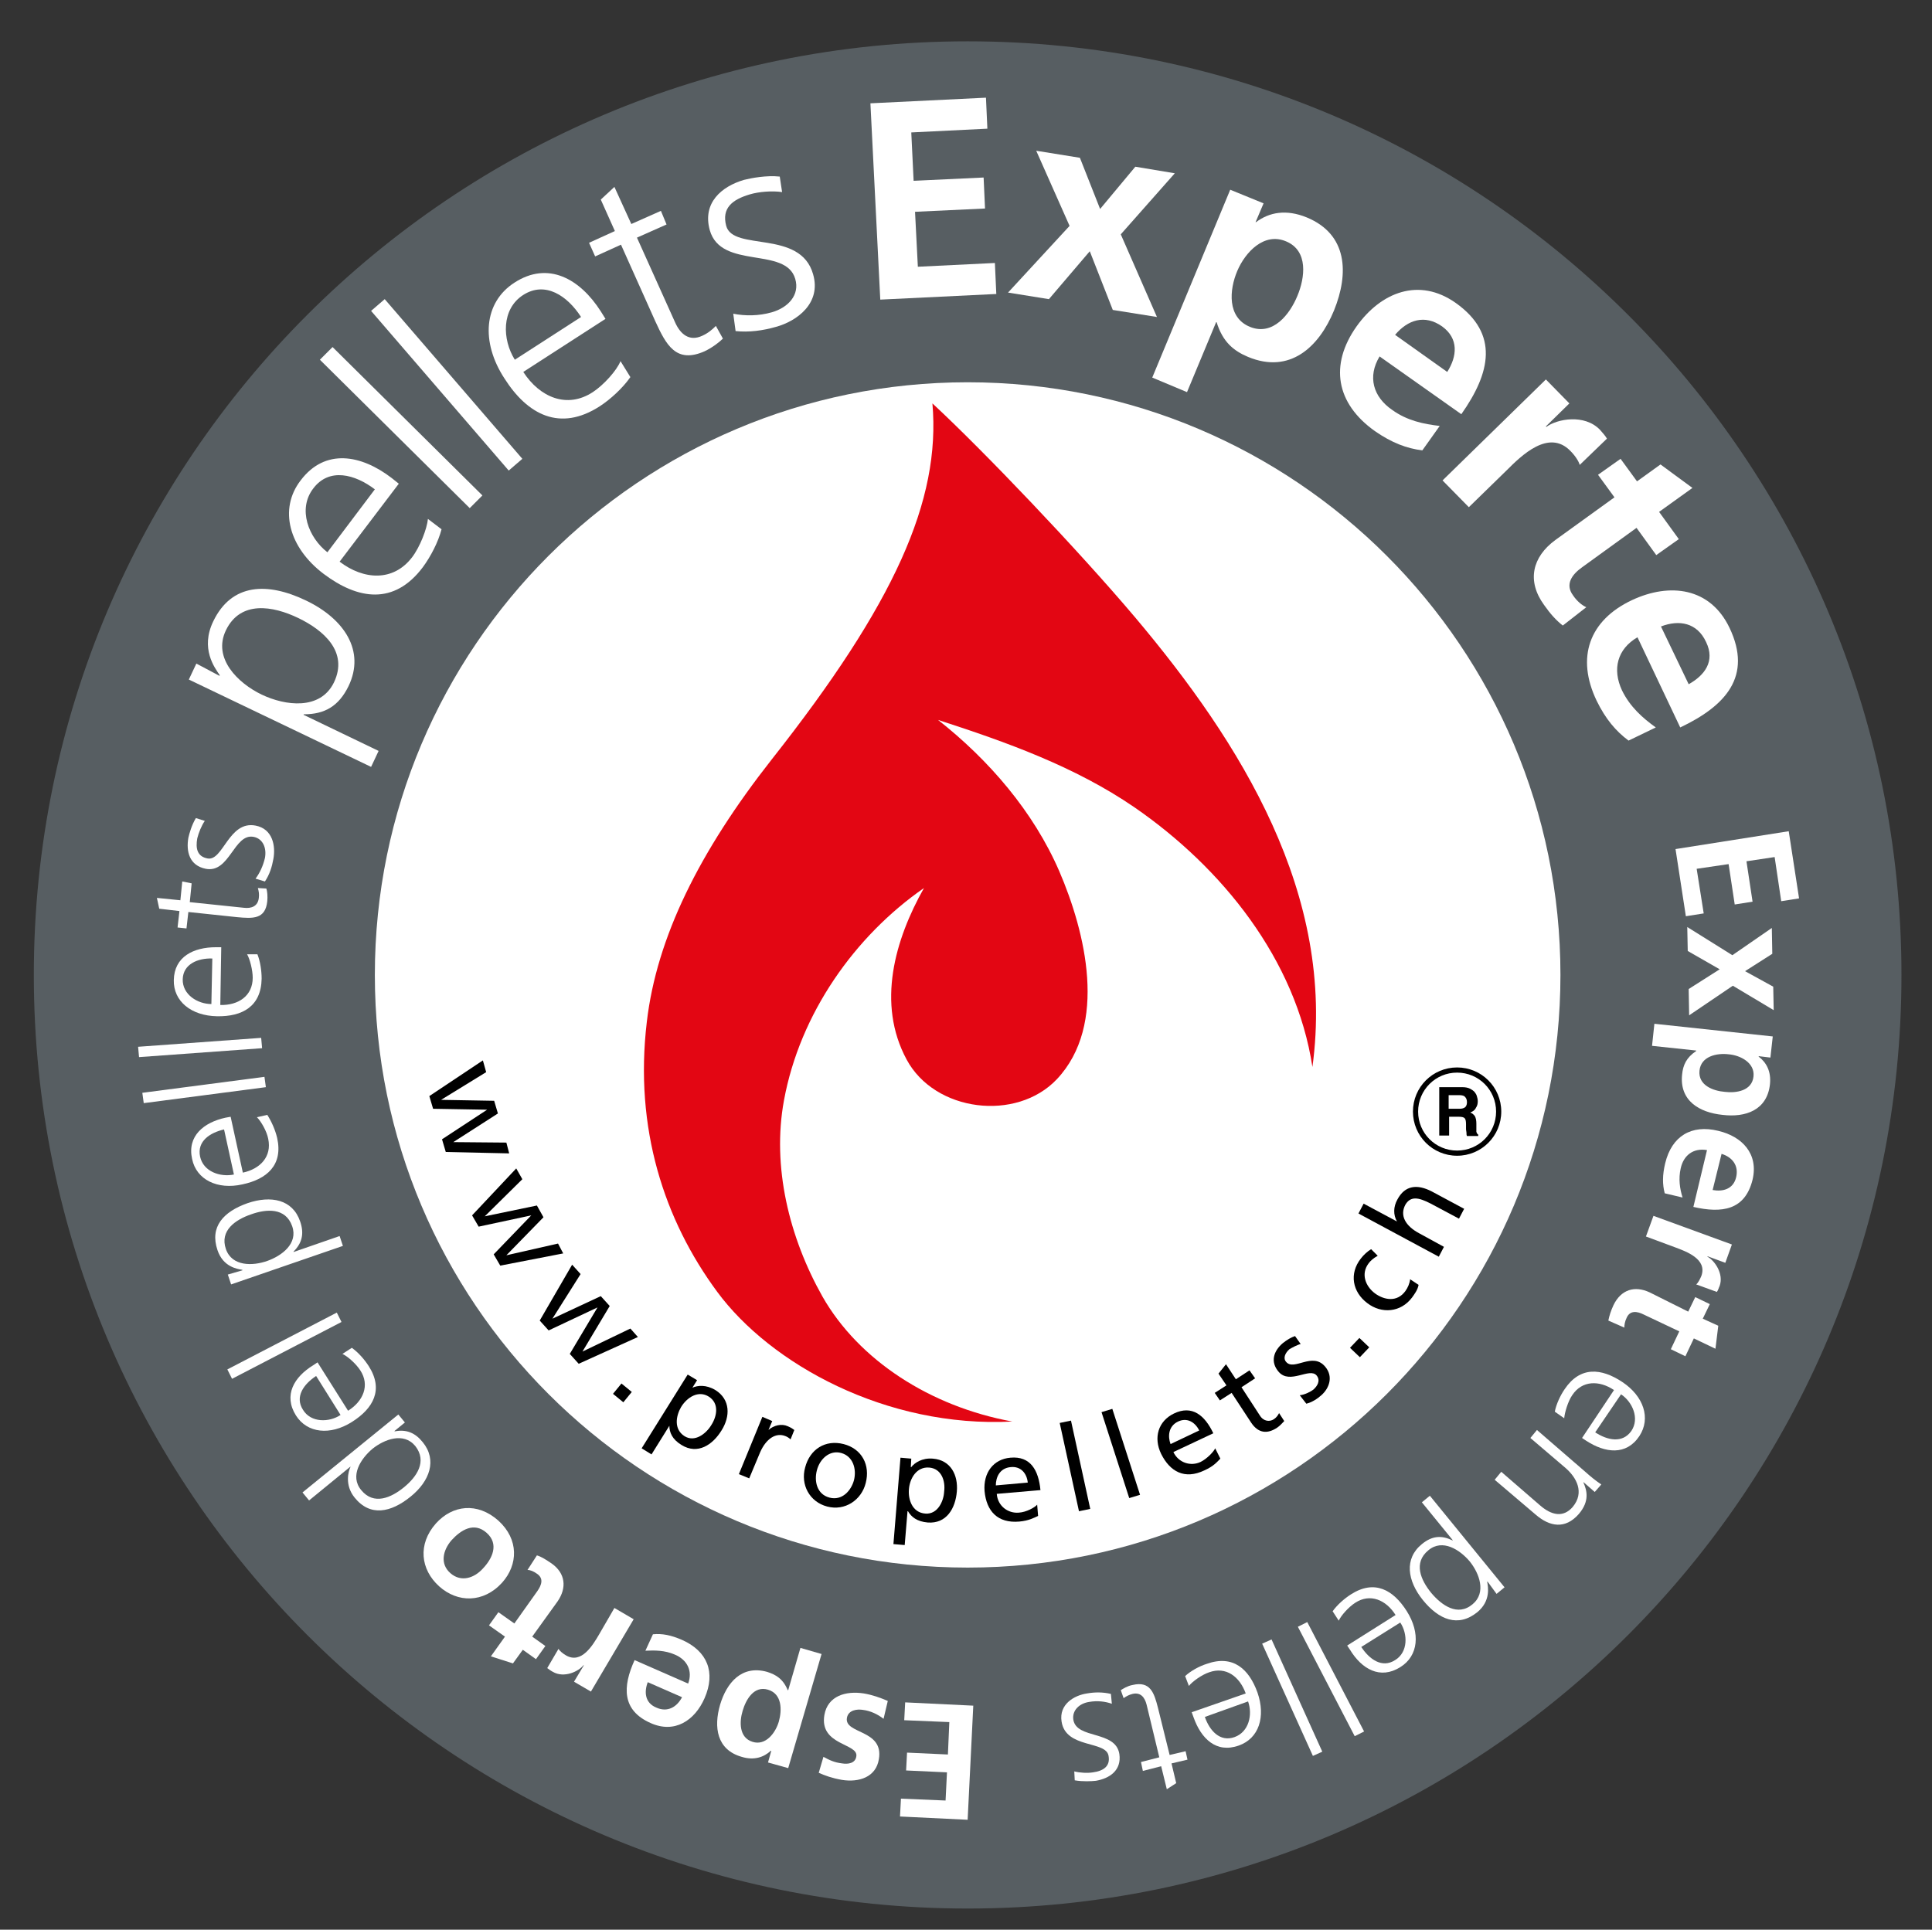 <?xml version="1.0" encoding="utf-8"?>
<!-- Generator: Adobe Illustrator 22.0.0, SVG Export Plug-In . SVG Version: 6.00 Build 0)  -->
<svg version="1.1" id="Ebene_1" xmlns="http://www.w3.org/2000/svg" xmlns:xlink="http://www.w3.org/1999/xlink" x="0px" y="0px"
	 viewBox="0 0 411.3 410.9" style="enable-background:new 0 0 411.3 410.9;" xml:space="preserve">
<rect x="0" y="0" width="411.3" height="410.9" fill="#333333" stroke="none"/>
<style type="text/css">
	.st0{fill:#575E62;}
	.st1{fill:#FFFFFF;}
	.st2{fill:#E30613;}
</style>
<g>
	<path class="st0" d="M404.8,207.6c0,109.8-89,198.8-198.8,198.8c-109.8,0-198.8-89-198.8-198.8C7.2,97.8,96.2,8.8,206,8.8
		C315.8,8.8,404.8,97.8,404.8,207.6z"/>
	<path class="st1" d="M332.2,207.6c0,69.7-56.5,126.2-126.2,126.2c-69.7,0-126.2-56.5-126.2-126.2c0-69.7,56.5-126.2,126.2-126.2
		C275.7,81.4,332.2,137.9,332.2,207.6z"/>
	<g>
		<path class="st2" d="M166.9,234.3c3.4-18.5,15.1-35,29.8-45.2c-6.2,11-10.1,24.6-3.7,36.5c6,11.2,23.4,13.3,32,4.2
			c10.9-11.6,6.1-31.3,0.5-44.3c-5.5-12.7-15-23.7-25.8-32.2c14.5,4.7,29.1,9.9,41.8,18.6c18.7,12.9,34.4,32.4,37.9,55.3
			c5-36.7-15.2-69-37.8-95.8c-12-14.2-32.1-35.3-43.1-45.5c0,0,0,0,0,0c1.8,20.7-8.1,42.7-34.2,75.8c-15.4,19.6-24.5,37.9-26.6,55.9
			c-2.7,22.7,3.7,42.2,15,57.5c11.3,15.3,35.9,29,62.8,27.6c-17.5-3.2-32.7-13.1-40.4-26.6C168,263.5,164.3,248.4,166.9,234.3"/>
	</g>
	<g>
		<g>
			<path d="M94.9,245.3l-0.8-2.7l9.6-6.3l0,0l-11.5-0.2l-0.8-2.7l11.4-7.6l0.7,2.5l-9.6,5.9l0,0l11.3,0.2l0.8,2.7l-9.5,6.1l0,0
				l11.3,0.1l0.6,2.3L94.9,245.3z"/>
			<path d="M106.5,269.5l-1.4-2.4l8-8.3l0,0l-11.2,2.4l-1.4-2.4l9.4-10l1.3,2.3l-8,7.9l0,0l11.1-2.3l1.4,2.5l-7.9,8.1l0,0l11-2.5
				l1.1,2.1L106.5,269.5z"/>
			<path d="M123.2,290.4l-1.9-2.1l5.9-9.9l0,0l-10.4,4.9l-1.9-2.1l6.9-11.9l1.8,2l-6,9.5l0,0l10.3-4.8l1.9,2.1l-5.8,9.7l0,0
				l10.2-4.9l1.6,1.8L123.2,290.4z"/>
			<path d="M132.3,294.6l2.2,1.8l-1.8,2.2l-2.2-1.8L132.3,294.6z"/>
			<path d="M146.4,292.7l2,1.2l-1,1.6l0,0c1.1-0.5,2.9-0.7,4.9,0.5c3.2,2,3.2,5.6,1.3,8.6c-1.9,3.1-5.1,5.2-8.5,3.1
				c-2-1.2-2.6-2.7-2.6-4.1l0,0l-3.8,6.1l-2.1-1.3L146.4,292.7z M150.9,297.4c-2.2-1.4-4.6,0.1-5.9,2.2c-1.1,1.9-1.6,4.7,0.7,6.2
				c2.2,1.4,4.6-0.5,5.7-2.3C152.7,301.5,153.1,298.8,150.9,297.4z"/>
			<path d="M162.3,301.7l2.1,0.9l-0.8,1.9l0,0c1.1-1,2.8-1.4,4.1-0.8c0.7,0.3,1,0.5,1.4,0.8l-0.8,2c-0.3-0.3-0.8-0.6-1.1-0.7
				c-2-0.8-4.1,0.5-5.4,3.5l-2.3,5.5l-2.2-0.9L162.3,301.7z"/>
			<path d="M179.6,307.5c3.9,1,5.7,4.5,4.7,8.3c-0.9,3.6-4.4,6-8.2,5c-3.8-1-5.7-4.7-4.7-8.3C172.4,308.6,175.7,306.5,179.6,307.5z
				 M176.6,318.9c2.7,0.7,4.6-1.5,5.2-3.7c0.6-2.4-0.2-5.1-2.7-5.8c-2.5-0.7-4.6,1.3-5.2,3.7C173.3,315.4,173.9,318.2,176.6,318.9z"
				/>
			<path d="M191.7,310.4l2.3,0.2l-0.1,1.8l0.1,0c0.7-0.9,2.3-2,4.6-1.8c3.8,0.3,5.4,3.5,5.1,7c-0.3,3.6-2.2,6.9-6.2,6.6
				c-2.3-0.2-3.5-1.2-4.2-2.4l-0.1,0l-0.6,7.2l-2.4-0.2L191.7,310.4z M197.8,312.5c-2.6-0.2-4.1,2.2-4.3,4.6c-0.2,2.2,0.7,5,3.5,5.2
				c2.6,0.2,3.9-2.6,4-4.7C201.3,315.3,200.4,312.7,197.8,312.5z"/>
			<path d="M221,322.8c-0.9,0.4-1.9,1-4,1.2c-4.6,0.4-7-2.2-7.4-6.5c-0.3-3.9,1.9-6.8,5.5-7.1c4.3-0.4,6,2.7,6.4,6.9l-9.3,0.8
				c0.2,2.6,2.4,4.2,4.7,4c1.6-0.1,3.4-1.1,3.9-1.7L221,322.8z M218.8,315.7c-0.2-2-1.5-3.5-3.6-3.3c-2.4,0.2-3.2,2.2-3.2,3.9
				L218.8,315.7z"/>
			<path d="M225.6,303l2.4-0.5l4.1,18.8l-2.4,0.5L225.6,303z"/>
			<path d="M234.5,300.7l2.3-0.7l5.9,18.3l-2.3,0.7L234.5,300.7z"/>
			<path d="M259.8,310.6c-0.7,0.7-1.4,1.6-3.4,2.5c-4.2,2-7.3,0.3-9.2-3.5c-1.7-3.5-0.6-7,2.7-8.6c3.9-1.9,6.6,0.4,8.4,4.2l-8.5,4
				c1.1,2.3,3.7,3.1,5.8,2.1c1.4-0.7,2.8-2.2,3.1-2.9L259.8,310.6z M255.3,304.6c-0.9-1.8-2.6-2.8-4.5-1.9c-2.1,1-2.2,3.2-1.6,4.8
				L255.3,304.6z"/>
			<path d="M267.2,293.5l-2.9,1.9l3.9,6c0.8,1.3,2.1,1.4,3,0.8c0.6-0.4,0.9-0.9,1.1-1.3l1.1,1.7c-0.4,0.4-0.9,1-1.5,1.4
				c-2.1,1.4-4,1.2-5.5-1l-4.2-6.4l-2.5,1.6l-1.1-1.6l2.5-1.6l-1.7-2.5l1.6-2l2.1,3.2l2.9-1.9L267.2,293.5z"/>
			<path d="M276.7,297.1c1.1-0.1,2.4-0.8,2.9-1.2c0.8-0.7,1.6-1.9,0.7-3c-1.5-1.8-5.7,2-8.1-0.8c-1.8-2.1-1.1-4.4,0.9-6.1
				c0.9-0.7,1.7-1.2,2.6-1.5l1.2,1.7c-0.6,0.1-1.9,0.8-2.4,1.1c-0.9,0.8-1.4,1.9-0.7,2.7c1.7,2,5.6-2.2,8.3,1
				c1.8,2.1,0.9,4.6-0.8,6.1c-0.9,0.8-2,1.5-3.2,1.8L276.7,297.1z"/>
			<path d="M287.4,287l2-2.1l2.1,2l-2,2.1L287.4,287z"/>
			<path d="M293.3,267.4c-0.9,0.5-1.6,1.1-2,1.7c-1.6,2.2-0.6,4.8,1.4,6.3c1.9,1.4,4.7,2,6.5-0.5c0.5-0.7,0.9-1.6,1-2.5l1.8,1.2
				c-0.2,1.1-0.9,2-1.4,2.7c-2.4,3.2-6.5,3.5-9.5,1.2c-3.2-2.4-3.9-6.3-1.4-9.5c0.6-0.8,1.5-1.6,2.2-2L293.3,267.4z"/>
			<path d="M289.2,258.4l1.1-2.1l7.1,3.8l0,0c-0.8-1.4-0.8-3.1,0.1-4.7c1.6-3,4.2-3.3,7.3-1.7l6.9,3.7l-1.1,2.1l-6-3.2
				c-2.7-1.4-4.3-1.6-5.4,0.2c-1.3,2.4,0.1,4.6,2.9,6.1l5.3,2.9l-1.1,2.1L289.2,258.4z"/>
		</g>
		<g>
			<path d="M310.2,246.1c-5.2,0-9.4-4.2-9.4-9.4c0-5.2,4.2-9.4,9.4-9.4c5.2,0,9.4,4.2,9.4,9.4C319.6,241.9,315.4,246.1,310.2,246.1z
				 M310.2,228.4c-4.6,0-8.3,3.7-8.3,8.3c0,4.6,3.7,8.3,8.3,8.3c4.6,0,8.3-3.7,8.3-8.3C318.5,232.1,314.8,228.4,310.2,228.4z"/>
			<g>
				<path d="M312.9,231.8c0.4,0.2,0.7,0.4,1,0.7c0.2,0.3,0.4,0.5,0.5,0.9c0.1,0.3,0.2,0.7,0.2,1.1c0,0.5-0.1,1-0.4,1.4
					c-0.2,0.5-0.7,0.8-1.2,1c0.5,0.2,0.8,0.5,1,0.8c0.2,0.4,0.3,0.9,0.3,1.6v0.7c0,0.5,0,0.8,0,1c0.1,0.3,0.2,0.5,0.4,0.6v0.3h-2.4
					c-0.1-0.2-0.1-0.4-0.1-0.6c0-0.3-0.1-0.6-0.1-0.9l0-1c0-0.7-0.1-1.1-0.3-1.3c-0.2-0.2-0.6-0.3-1.2-0.3h-2.1v4h-2.1v-10.3h4.9
					C311.9,231.5,312.5,231.6,312.9,231.8z M308.4,233.3v2.8h2.3c0.5,0,0.8-0.1,1-0.2c0.4-0.2,0.6-0.6,0.6-1.2c0-0.6-0.2-1-0.6-1.3
					c-0.2-0.1-0.5-0.2-1-0.2H308.4z"/>
			</g>
		</g>
	</g>
	<g>
		<g>
			<path class="st1" d="M40.2,144.7l1.6-3.4l4.9,2.6l0.1-0.1c-1.1-1.6-4.2-5.7-1.4-11.5c3.9-8.1,11.5-8.4,19.8-4.4
				c8.1,3.9,12.6,10.7,9,18.2c-2.1,4.3-5.1,6-9.5,6l-0.1,0.1l16,7.7l-1.6,3.4L40.2,144.7z M48.1,134.2c-2.9,6,2.6,11.3,7.6,13.7
				c5,2.4,12.5,3.4,15.4-2.6c3.1-6.5-2.2-11.1-7.6-13.7C58.1,129,51.2,127.8,48.1,134.2z"/>
			<path class="st1" d="M94,112.7c-0.7,2.7-2.3,5.8-4,8.1c-6.1,8.1-13.8,6.9-21.1,1.4c-7.4-5.6-9.6-13.8-4.9-19.9
				c5.2-6.9,12.9-5.5,19.4-0.5l1.5,1.2l-12.6,16.6c5.1,3.9,11.4,4.3,15.4-0.9c1.7-2.2,3.2-6.1,3.4-8.2L94,112.7z M79.8,104.2
				c-4.2-3.2-9.7-4.7-13.1-0.2c-3.4,4.4-1,10.5,3,13.6L79.8,104.2z"/>
			<path class="st1" d="M68.1,76.6l2.7-2.7l31.9,31.6l-2.7,2.7L68.1,76.6z"/>
			<path class="st1" d="M79,66.2l2.9-2.5l29.3,34l-2.9,2.5L79,66.2z"/>
			<path class="st1" d="M134.2,80.3c-1.6,2.3-4.2,4.7-6.5,6.2c-8.5,5.5-15.4,1.8-20.3-5.9c-5.1-7.8-4.4-16.2,2.1-20.4
				c7.2-4.7,14-0.8,18.4,6.1l1,1.6l-17.5,11.3c3.5,5.4,9.3,7.9,14.8,4.3c2.3-1.5,5.1-4.6,5.9-6.6L134.2,80.3z M123.7,67.5
				c-2.9-4.5-7.6-7.7-12.3-4.7c-4.7,3-4.5,9.5-1.8,13.8L123.7,67.5z"/>
			<path class="st1" d="M141.9,47.8l-6.3,2.8l8.1,18c1.1,2.5,3,4.2,5.8,2.9c1.3-0.6,2.1-1.3,2.9-2.1l1.5,2.7
				c-0.7,0.7-2.2,1.9-3.9,2.7c-6.1,2.7-8.2-1.4-10.5-6.4l-7.3-16.3l-5.5,2.5l-1.3-2.9l5.5-2.5l-3-6.7l2.9-2.7l3.6,7.9l6.3-2.8
				L141.9,47.8z"/>
			<path class="st1" d="M156.1,66.8c2.5,0.5,5.4,0.5,8.2-0.3c3.5-1,6-3.7,5-7.1c-2-7-15.8-1.9-18.2-10.4c-1.6-5.8,2.5-9.3,7.3-10.7
				c1.6-0.4,4.8-1,7.6-0.7l0.5,3.3c-2.1-0.3-4.9-0.1-6.9,0.5c-3.7,1.1-6,2.9-5,6.7c1.5,5.5,15.8,0.7,18.5,10.3
				c1.8,6.2-3.5,10-7.9,11.2c-2.8,0.8-5.7,1.2-8.6,0.9L156.1,66.8z"/>
			<path class="st1" d="M185.3,22l24.6-1.2l0.3,6.6L194,28.2l0.5,10.3l14.9-0.7l0.3,6.6l-14.9,0.7l0.6,11.7l16.4-0.8l0.3,6.6
				l-24.7,1.2L185.3,22z"/>
			<path class="st1" d="M220.6,32.1l9.3,1.5l4.3,10.9l7.5-9l8.4,1.4l-11.5,13l7.7,17.6l-9.4-1.5l-4.9-12.5l-8.7,10.2l-8.7-1.4
				l13.1-14.2L220.6,32.1z"/>
			<path class="st1" d="M261.9,40.4l7.1,2.9l-1.7,4l0.1,0c2.8-2.1,6.4-2.8,10.8-1c8.7,3.6,9,11.9,5.8,19.8
				c-3.2,7.8-9.4,13.6-18.3,9.9c-3.1-1.3-5.4-3.2-6.7-7.4l-0.1,0l-6.2,14.9l-7.4-3.1L261.9,40.4z M263.4,57.7
				c-1.7,4-2.2,9.9,2.7,11.9c4.9,2,8.5-2.7,10.1-6.6c1.6-3.8,2.4-9.6-2.4-11.6C269.1,49.4,265.1,53.7,263.4,57.7z"/>
			<path class="st1" d="M302.8,95.9c-3.3-0.4-6.5-1.6-10.1-4.1c-8.3-5.9-9.7-14.1-3.9-22.3c5.2-7.3,13.3-10.5,21.1-5
				c9.3,6.6,7.4,14.9,1.2,23.7l-17.4-12.3c-2.6,4.3-1.4,8.6,2.7,11.4c3.2,2.3,6.7,3,10.1,3.4L302.8,95.9z M308.1,79.2
				c2.1-3.3,2.5-7.1-1.1-9.7c-3.7-2.6-7.3-1.4-10,1.8L308.1,79.2z"/>
			<path class="st1" d="M329.1,80.8l5,5.1l-5,4.9l0.1,0.1c2.3-1.7,8.1-2.8,11.4,0.6c0.5,0.6,1.1,1.2,1.5,1.9l-5.8,5.6
				c-0.2-0.8-1-2-2-3c-4.6-4.7-10.4,1-13.5,4.1l-8.1,7.9l-5.6-5.7L329.1,80.8z"/>
			<path class="st1" d="M343.7,105.9l-3.5-4.8l4.8-3.4l3.5,4.8l5-3.6l6.8,5l-7.1,5.1l4.2,5.8l-4.8,3.4l-4.2-5.8l-11.6,8.4
				c-2.1,1.5-3.7,3.6-1.9,6c0.8,1.2,1.9,2.1,2.8,2.5l-5,3.9c-1.4-1.1-2.6-2.4-4-4.4c-3.7-5.1-2.5-10.2,2.4-13.8L343.7,105.9z"/>
			<path class="st1" d="M346.7,157.7c-2.7-2-4.9-4.6-6.8-8.5c-4.4-9.2-1.6-17.1,7.5-21.4c8.1-3.8,16.7-2.7,20.8,5.9
				c4.9,10.3-0.8,16.6-10.5,21.2l-9.1-19.2c-4.3,2.5-5.4,6.8-3.3,11.3c1.7,3.5,4.4,5.9,7.2,7.9L346.7,157.7z M359.5,145.7
				c3.4-1.9,5.7-4.9,3.7-9c-1.9-4.1-5.7-4.8-9.6-3.3L359.5,145.7z"/>
		</g>
		<g>
			<path class="st1" d="M380.8,177l2.2,14.3l-3.8,0.6l-1.4-9.4l-6,0.9l1.3,8.6l-3.8,0.6L368,184l-6.8,1l1.5,9.5l-3.8,0.6l-2.2-14.3
				L380.8,177z"/>
			<path class="st1" d="M377.2,197.6l0.1,5.5l-5.8,3.7l6,3.3l0.1,5l-8.7-5.2l-9.3,6.3l-0.1-5.6l6.6-4.2l-6.8-3.9l-0.1-5.1l9.6,6
				L377.2,197.6z"/>
			<path class="st1" d="M377.4,220.7l-0.5,4.5l-2.5-0.3l0,0.1c1.6,1.2,2.7,3.1,2.4,5.9c-0.6,5.5-5.2,7.1-10.1,6.5
				c-4.9-0.5-9.2-3-8.6-8.6c0.2-2,0.9-3.6,3-5l0-0.1l-9.4-1l0.5-4.7L377.4,220.7z M368,224.5c-2.5-0.3-5.9,0.4-6.2,3.5
				c-0.3,3.1,2.9,4.3,5.4,4.5c2.4,0.3,5.8-0.2,6.1-3.3C373.6,226.3,370.5,224.7,368,224.5z"/>
			<path class="st1" d="M354.4,254.1c-0.5-1.9-0.5-3.9,0.1-6.4c1.4-5.8,5.6-8.3,11.3-6.9c5.1,1.2,8.6,4.9,7.3,10.4
				c-1.6,6.5-6.5,7.2-12.6,5.8l2.9-12.1c-2.9-0.5-5,1.1-5.6,3.9c-0.5,2.2-0.2,4.3,0.4,6.2L354.4,254.1z M364.6,253.4
				c2.2,0.4,4.4-0.2,5-2.7c0.6-2.5-0.8-4.3-3.1-5L364.6,253.4z"/>
			<path class="st1" d="M368.7,265l-1.4,3.9l-3.8-1.4l0,0.1c1.5,0.8,3.5,3.6,2.6,6.2c-0.2,0.4-0.3,0.9-0.6,1.3l-4.4-1.6
				c0.4-0.3,0.8-1.1,1.1-1.8c1.3-3.6-3.2-5.2-5.6-6.1l-6.2-2.3l1.6-4.4L368.7,265z"/>
			<path class="st1" d="M359.4,279.3l1.5-3.1l3.1,1.5l-1.5,3.1l3.3,1.5l-0.6,4.9l-4.6-2.2l-1.8,3.8l-3.1-1.5l1.8-3.8l-7.6-3.6
				c-1.4-0.7-2.9-0.9-3.6,0.7c-0.4,0.8-0.5,1.6-0.5,2.1l-3.4-1.5c0.2-1,0.5-2,1.1-3.3c1.6-3.3,4.5-4.2,7.7-2.7L359.4,279.3z"/>
			<path class="st1" d="M331,300.6c0.3-1.6,1.2-3.5,2.1-4.8c3.3-4.9,7.8-4.5,12.3-1.5c4.5,3,6.1,7.7,3.6,11.5
				c-2.8,4.2-7.3,3.6-11.3,1l-0.9-0.6l6.8-10.2c-3.1-2.1-6.8-2.1-8.9,1.1c-0.9,1.3-1.6,3.7-1.7,4.9L331,300.6z M339.6,305
				c2.6,1.7,5.8,2.4,7.7-0.3c1.8-2.7,0.2-6.2-2.2-7.8L339.6,305z"/>
			<path class="st1" d="M337.6,313.5c1,0.9,2.1,1.8,3.3,2.6l-1.4,1.6l-2.4-2.1l0,0.1c0.7,1.6,1.4,3.9-1,6.7
				c-2.9,3.3-6.2,2.7-9.2,0.1l-8.7-7.4l1.4-1.7l8.2,7.1c2.5,2.2,5,2.7,7,0.4c2.6-3.1,0.8-6.3-1.5-8.3l-7.5-6.4l1.4-1.7L337.6,313.5z
				"/>
			<path class="st1" d="M320.3,338l-1.7,1.4l-1.9-2.6l-0.1,0c0.2,1.1,0.8,4.1-2.1,6.5c-4.1,3.3-8.2,1.6-11.6-2.6
				c-3.3-4.1-4-8.8-0.2-11.9c2.2-1.8,4.2-1.9,6.5-0.8l0.1,0l-6.6-8.1l1.7-1.4L320.3,338z M313.5,341.6c3-2.5,1.4-6.6-0.6-9.1
				c-2.1-2.5-5.8-4.9-8.8-2.4c-3.3,2.7-1.6,6.4,0.6,9.1C306.9,341.8,310.3,344.3,313.5,341.6z"/>
			<path class="st1" d="M283.7,343.1c1-1.4,2.5-2.7,3.9-3.6c5-3.2,9-1,11.9,3.6c2.9,4.6,2.5,9.5-1.4,11.9c-4.3,2.7-8.2,0.4-10.7-3.7
				l-0.6-0.9l10.3-6.5c-2-3.2-5.4-4.7-8.6-2.6c-1.4,0.9-3,2.7-3.5,3.8L283.7,343.1z M289.8,350.7c1.7,2.6,4.4,4.6,7.2,2.8
				c2.8-1.7,2.7-5.6,1.1-8L289.8,350.7z"/>
			<path class="st1" d="M290.4,368.7l-2,1l-12.1-23.3l2-1L290.4,368.7z"/>
			<path class="st1" d="M281.5,373l-2,0.9L268.7,350l2-0.9L281.5,373z"/>
			<path class="st1" d="M252.3,356.9c1.2-1.1,3-2.1,4.6-2.6c5.6-2,9,1.1,10.8,6.1c1.8,5.2,0.3,9.8-4,11.3c-4.8,1.7-8-1.5-9.6-6
				l-0.4-1.1l11.5-4c-1.3-3.6-4.2-5.8-7.8-4.5c-1.5,0.5-3.5,1.9-4.3,2.9L252.3,356.9z M256.5,365.6c1,2.9,3.2,5.4,6.3,4.3
				c3.1-1.1,3.9-4.8,2.9-7.6L256.5,365.6z"/>
			<path class="st1" d="M242.9,375.2l3.9-1l-2.7-11.2c-0.4-1.6-1.3-2.7-3-2.3c-0.8,0.2-1.3,0.5-1.9,0.9l-0.6-1.7
				c0.5-0.3,1.4-0.9,2.5-1.1c3.8-0.9,4.6,1.7,5.4,4.8l2.5,10.1l3.4-0.8l0.4,1.8l-3.4,0.8l1,4.2l-2,1.3l-1.2-4.9l-3.9,1L242.9,375.2z
				"/>
			<path class="st1" d="M236.7,362.8c-1.4-0.5-3.1-0.7-4.8-0.4c-2.1,0.3-3.7,1.8-3.4,3.8c0.7,4.2,9,2.2,9.8,7.3
				c0.5,3.5-2.1,5.2-5,5.7c-0.9,0.1-2.8,0.2-4.5-0.1l-0.1-1.9c1.2,0.3,2.8,0.4,4,0.2c2.2-0.3,3.7-1.3,3.3-3.5
				c-0.5-3.3-9.1-1.5-10-7.3c-0.6-3.7,2.7-5.6,5.4-6c1.7-0.3,3.4-0.3,5.1,0.1L236.7,362.8z"/>
			<path class="st1" d="M206,387.5l-14.4-0.7l0.2-3.8l9.5,0.4l0.3-6l-8.7-0.4l0.2-3.8l8.7,0.4l0.3-6.9l-9.6-0.4l0.2-3.8l14.5,0.7
				L206,387.5z"/>
			<path class="st1" d="M175.3,374.1c1.3,0.7,2.3,1.2,4,1.4c1.2,0.2,2.8,0,3-1.5c0.5-2.8-7.9-2.3-6.8-8.8c0.7-4.1,4.6-5.2,8.4-4.6
				c1.8,0.3,3.5,0.9,5.1,1.6l-0.9,3.8c-1.3-1-2.8-1.7-4.4-1.9c-1.2-0.2-3.1,0-3.4,1.7c-0.6,3.5,7.9,2.4,6.8,8.8
				c-0.6,3.8-4.2,5-7.9,4.4c-2.2-0.4-3.5-0.9-4.9-1.5L175.3,374.1z"/>
			<path class="st1" d="M167.8,376.5l-4.3-1.2l0.7-2.5l-0.1,0c-1.5,1.4-3.6,2.1-6.2,1.3c-5.3-1.5-6-6.3-4.6-11.1
				c1.4-4.7,4.6-8.5,10-7c1.9,0.6,3.4,1.5,4.4,3.9l0.1,0l2.6-9l4.5,1.3L167.8,376.5z M165.8,366.6c0.7-2.5,0.7-5.9-2.3-6.8
				c-3-0.9-4.7,2.1-5.4,4.5c-0.7,2.3-0.8,5.7,2.1,6.6C163,371.8,165.1,369,165.8,366.6z"/>
			<path class="st1" d="M139,348c2-0.2,3.9,0.2,6.2,1.2c5.4,2.4,7.2,6.9,4.8,12.4c-2.1,4.8-6.4,7.6-11.5,5.3
				c-6.1-2.7-6-7.7-3.4-13.4l11.4,5c1-2.7-0.2-5.1-2.9-6.2c-2.1-0.9-4.2-0.9-6.2-0.8L139,348z M137.9,358.2
				c-0.8,2.1-0.6,4.4,1.8,5.4c2.4,1.1,4.4-0.1,5.5-2.2L137.9,358.2z"/>
			<path class="st1" d="M125.8,360.2l-3.6-2.1l2.1-3.5l-0.1,0c-1,1.3-4.1,2.8-6.5,1.4c-0.4-0.2-0.8-0.5-1.2-0.8l2.4-4.1
				c0.2,0.4,0.9,1,1.6,1.4c3.3,1.9,5.7-2.2,7-4.4l3.3-5.7l4.1,2.4L125.8,360.2z"/>
			<path class="st1" d="M113.3,348.5l2.8,2l-2,2.8l-2.8-2l-2.1,2.9l-4.7-1.5l3-4.2l-3.4-2.4l2-2.8l3.4,2.4l4.9-6.9
				c0.9-1.3,1.4-2.7-0.1-3.7c-0.7-0.5-1.4-0.8-2-0.8l2-3.1c1,0.3,1.9,0.9,3.1,1.7c3,2.1,3.3,5.2,1.3,8.1L113.3,348.5z"/>
			<path class="st1" d="M93.5,337.8c-4-3.6-4.6-9-0.7-13.4c3.5-3.9,8.8-4.6,13.3-0.6c4.4,4,4.2,9.4,0.8,13.2
				C102.9,341.4,97.4,341.3,93.5,337.8z M103.6,326.4c-2.7-2.4-5.5-0.6-7.5,1.6c-1.8,2.1-2.5,5-0.2,7c2.3,2,5.1,1,6.9-1
				C104.8,331.9,106.3,328.8,103.6,326.4z"/>
			<path class="st1" d="M84.8,301.2l1.4,1.7l-2.2,1.8l0,0.1c2.5-0.5,4.4,0.3,6,2.3c3.1,3.8,1.5,8.3-2.6,11.6
				c-4.2,3.4-8.6,4.3-11.9,0.2c-2.2-2.7-1.3-5.7-0.9-6.5l0-0.1l-8.8,7.2l-1.4-1.7L84.8,301.2z M88.4,307.9c-2.5-3-6.6-1.4-9.1,0.6
				c-2.5,2.1-4.9,5.8-2.4,8.8c2.7,3.3,6.4,1.6,9.1-0.6S91,311.2,88.4,307.9z"/>
			<path class="st1" d="M74.9,287c1.4,1,2.7,2.5,3.6,3.9c3.2,5,1,9-3.6,11.9c-4.6,2.9-9.5,2.4-11.9-1.4c-2.7-4.3-0.4-8.2,3.7-10.7
				l0.9-0.6l6.5,10.3c3.2-2,4.7-5.4,2.6-8.6c-0.9-1.4-2.7-3-3.8-3.5L74.9,287z M67.3,293c-2.6,1.7-4.6,4.4-2.8,7.2
				c1.7,2.8,5.6,2.7,8,1.1L67.3,293z"/>
			<path class="st1" d="M49.4,293.6l-1-2l23.3-12.1l1,2L49.4,293.6z"/>
			<path class="st1" d="M49.2,273.5l-0.7-2.1l3.1-0.9l0-0.1c-1.1-0.2-4.1-0.6-5.3-4.2c-1.7-5,1.3-8.2,6.4-10c5-1.7,9.6-0.8,11.2,3.9
				c0.9,2.6,0.4,4.6-1.4,6.4l0,0.1l9.8-3.4l0.7,2.1L49.2,273.5z M48.1,266c1.3,3.7,5.7,3.6,8.8,2.5c3.1-1.1,6.6-3.7,5.3-7.4
				c-1.4-4-5.5-3.7-8.8-2.5C50.2,259.7,46.7,262,48.1,266z"/>
			<path class="st1" d="M56.9,237.4c0.9,1.4,1.7,3.2,2.1,4.9c1.3,5.8-2.2,8.8-7.4,9.9c-5.3,1.2-9.8-1-10.7-5.4
				c-1.1-4.9,2.5-7.8,7.1-8.8l1.1-0.2l2.6,11.9c3.7-0.8,6.2-3.4,5.4-7.2c-0.3-1.6-1.5-3.7-2.4-4.6L56.9,237.4z M47.7,240.5
				c-3,0.7-5.8,2.5-5.1,5.8c0.7,3.2,4.3,4.4,7.2,3.8L47.7,240.5z"/>
			<path class="st1" d="M30.6,234.9l-0.3-2.2l26-3.4l0.3,2.2L30.6,234.9z"/>
			<path class="st1" d="M29.6,225.1l-0.2-2.2l26.2-1.9l0.2,2.2L29.6,225.1z"/>
			<path class="st1" d="M54.8,203.2c0.6,1.5,0.9,3.5,0.9,5.2c-0.1,5.9-4.1,8.1-9.5,8c-5.5-0.1-9.3-3.2-9.2-7.7c0.1-5,4.2-7,9-7
				l1.1,0L46.9,214c3.8,0.1,6.9-1.9,6.9-5.8c0-1.6-0.6-4-1.2-5L54.8,203.2z M45.2,204.1c-3.1-0.1-6.2,1.2-6.3,4.4
				c-0.1,3.3,3.2,5.3,6.1,5.3L45.2,204.1z"/>
			<path class="st1" d="M40.8,188.1l-0.4,4l11.5,1.2c1.6,0.2,3-0.3,3.2-2.1c0.1-0.8,0-1.4-0.2-2.1l1.8,0.1c0.2,0.5,0.3,1.7,0.2,2.7
				c-0.4,3.9-3.1,3.7-6.4,3.4l-10.4-1.1l-0.4,3.5l-1.9-0.2l0.4-3.5l-4.3-0.5l-0.5-2.3l5,0.5l0.4-4L40.8,188.1z"/>
			<path class="st1" d="M54.4,187.1c0.9-1.2,1.6-2.7,2-4.4c0.4-2.1-0.4-4.1-2.4-4.5c-4.2-0.8-5.1,7.8-10.2,6.8
				c-3.5-0.7-4.2-3.7-3.7-6.6c0.2-0.9,0.7-2.7,1.6-4.2l1.9,0.6c-0.7,1-1.3,2.5-1.6,3.7c-0.4,2.2,0,3.9,2.2,4.3
				c3.3,0.6,4.5-8.1,10.2-7c3.7,0.7,4.3,4.4,3.8,7.1c-0.3,1.7-0.8,3.3-1.8,4.8L54.4,187.1z"/>
		</g>
	</g>
</g>
</svg>
